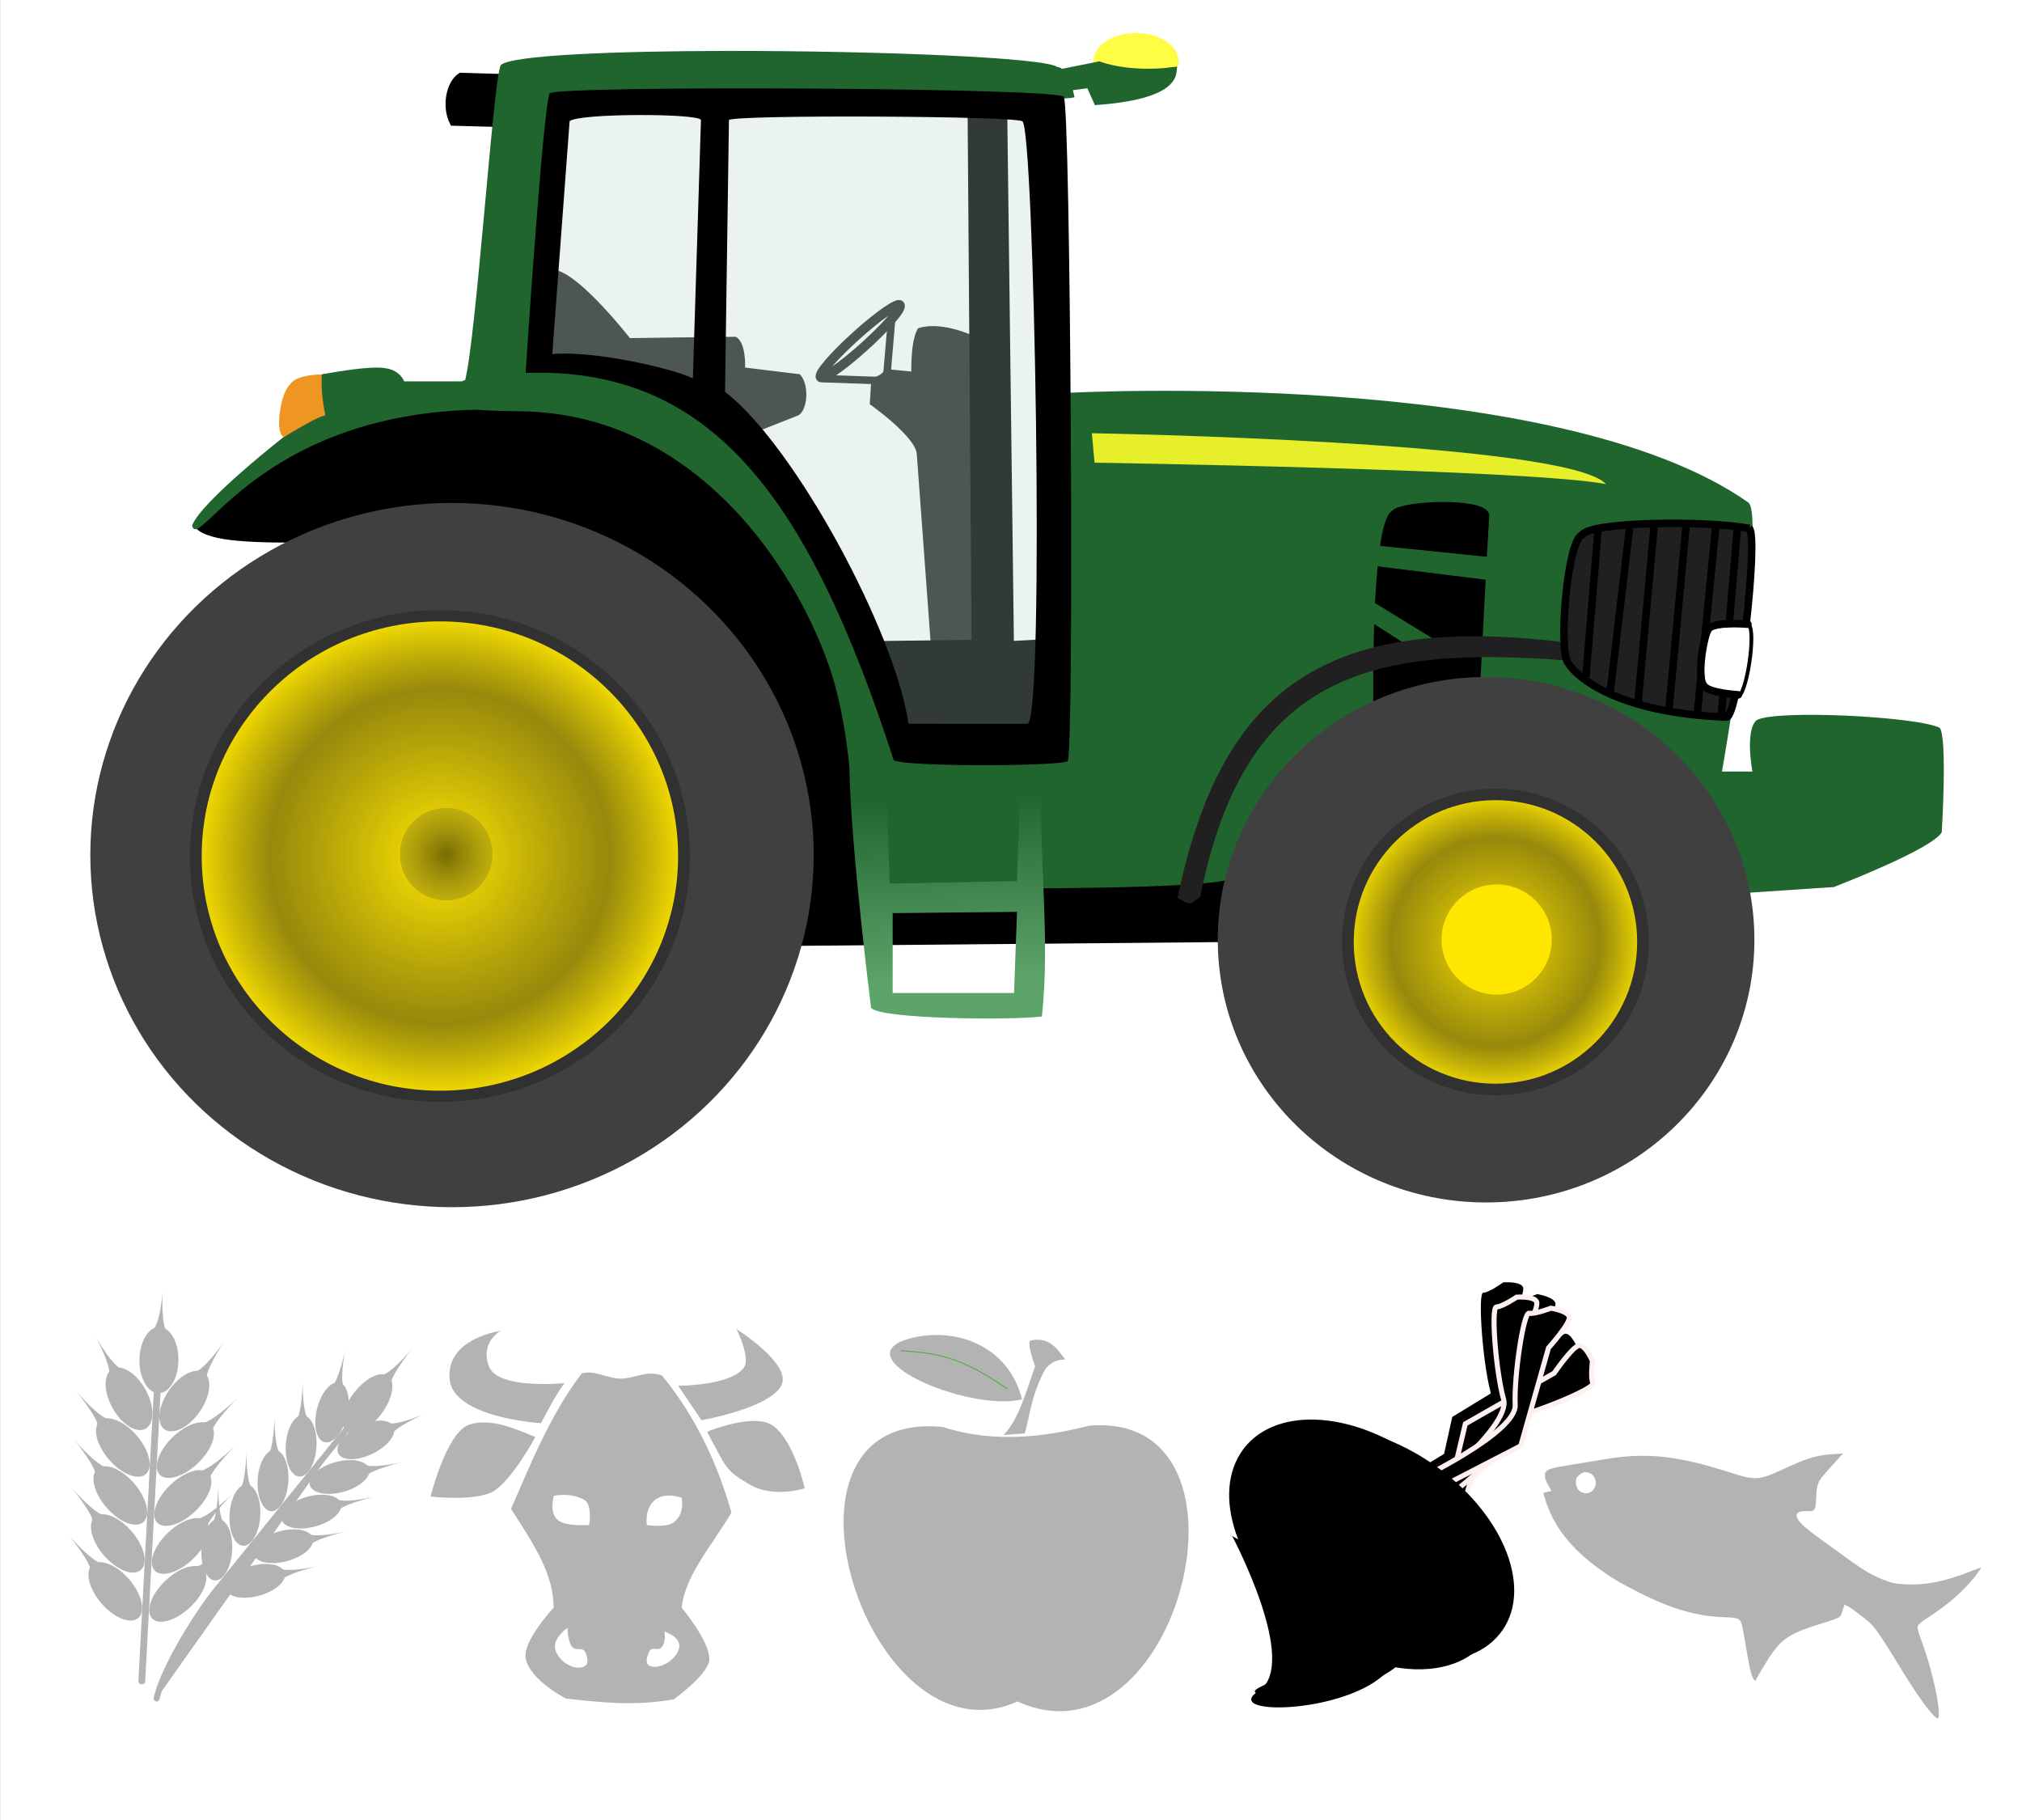 <?xml version="1.0" encoding="UTF-8" standalone="no"?>
<!-- Generator: Adobe Illustrator 13.0.0, SVG Export Plug-In . SVG Version: 6.00 Build 14948)  -->

<svg
   xmlns:dc="http://purl.org/dc/elements/1.1/"
   xmlns:cc="http://creativecommons.org/ns#"
   xmlns:rdf="http://www.w3.org/1999/02/22-rdf-syntax-ns#"
   xmlns:svg="http://www.w3.org/2000/svg"
   xmlns="http://www.w3.org/2000/svg"
   xmlns:xlink="http://www.w3.org/1999/xlink"
   xmlns:sodipodi="http://sodipodi.sourceforge.net/DTD/sodipodi-0.dtd"
   xmlns:inkscape="http://www.inkscape.org/namespaces/inkscape"
   inkscape:export-ydpi="90.239998"
   inkscape:export-xdpi="90.239998"
   inkscape:export-filename="C:\Users\katrina\Desktop\agro-ico\new_ico\PNG\C-A-AGRO_4.png"
   sodipodi:docname="C-A-AGRO_4.svg"
   inkscape:version="0.92.3 (2405546, 2018-03-11)"
   xml:space="preserve"
   enable-background="new 0 0 526.68 368.64"
   viewBox="0 0 200 180"
   height="180"
   width="200"
   y="0px"
   x="0px"
   id="Layer_1"
   version="1.1"><rect x="0" y="0" width="200" height="180" fill="#808080" stroke="none"/><defs
     id="defs41"><defs
       id="defs9"><rect
         y="0"
         x="0"
         height="368.64"
         width="526.68"
         id="SVGID_1_" /></defs><clipPath
       id="SVGID_2_"><use
         height="100%"
         width="100%"
         y="0"
         x="0"
         style="overflow:visible"
         id="use13"
         overflow="visible"
         xlink:href="#SVGID_1_" /></clipPath><filter
       style="color-interpolation-filters:sRGB"
       inkscape:label="Drop Shadow"
       id="filter4550"><feFlood
         flood-opacity="0.498"
         flood-color="rgb(0,0,0)"
         result="flood"
         id="feFlood4552" /><feComposite
         in="flood"
         in2="SourceGraphic"
         operator="in"
         result="composite1"
         id="feComposite4554" /><feGaussianBlur
         in="composite1"
         stdDeviation="20"
         result="blur"
         id="feGaussianBlur4556" /><feOffset
         dx="8"
         dy="8"
         result="offset"
         id="feOffset4558" /><feComposite
         in="SourceGraphic"
         in2="offset"
         operator="over"
         result="composite2"
         id="feComposite4560" /></filter><linearGradient
       id="linearGradient3835"><stop
         offset="0"
         style="stop-color:#ffe600"
         id="stop3837" /><stop
         offset="0.68"
         style="stop-color:#ab9a00;stop-opacity:.812"
         id="stop3843" /><stop
         offset="1"
         style="stop-color:#ffe600"
         id="stop3839" /></linearGradient><radialGradient
       inkscape:collect="always"
       r="7.821"
       gradientTransform="matrix(1,0,0,1.065,0,-15.002)"
       cx="155.06"
       cy="232.3"
       gradientUnits="userSpaceOnUse"
       id="radialGradient3833"><stop
         offset="0"
         style="stop-color:#766b05"
         id="stop3829" /><stop
         offset="1"
         style="stop-color:#beae11;stop-opacity:.786"
         id="stop3831" /></radialGradient><radialGradient
       inkscape:collect="always"
       r="31.812"
       gradientTransform="matrix(1,0,0,1.032,0,-7.417)"
       cx="155.31"
       cy="233.57"
       gradientUnits="userSpaceOnUse"
       xlink:href="#linearGradient3835"
       id="radialGradient3841" /><radialGradient
       inkscape:collect="always"
       r="19.69"
       gradientTransform="matrix(1,0,0,1.013,0,-3.128)"
       cx="295.22"
       cy="243.92"
       gradientUnits="userSpaceOnUse"
       xlink:href="#linearGradient3835"
       id="radialGradient3851" /><linearGradient
       inkscape:collect="always"
       x1="222.52"
       y1="249.2"
       x2="221.34"
       gradientUnits="userSpaceOnUse"
       y2="224.45"
       id="linearGradient4029"><stop
         offset="0"
         style="stop-color:#5da46b"
         id="stop4025" /><stop
         offset="1"
         style="stop-color:#20652e"
         id="stop4027" /></linearGradient><linearGradient
       x1="435.95"
       y1="677.87"
       x2="343.82"
       gradientUnits="userSpaceOnUse"
       y2="230.38"
       id="linearGradient5419"
       gradientTransform="matrix(0.332,0,0,0.332,110.034,259.638)"><stop
         offset="0"
         stop-color="#8c3611"
         id="stop5383" /><stop
         offset="1"
         stop-color="#ec081a"
         id="stop5385" /></linearGradient><linearGradient
       x1="409.12"
       y1="347.11"
       x2="452.54"
       gradientUnits="userSpaceOnUse"
       y2="233.98"
       id="linearGradient5421"
       gradientTransform="matrix(0.332,0,0,0.332,110.034,259.638)"><stop
         offset="0"
         stop-color="#703f06"
         id="stop5393" /><stop
         offset="1"
         stop-color="#621e00"
         id="stop5395" /></linearGradient><linearGradient
       x1="351.64"
       y1="288.23"
       x2="158.59"
       gradientUnits="userSpaceOnUse"
       y2="201.36"
       id="linearGradient5423"
       gradientTransform="matrix(0.332,0,0,0.332,110.034,259.638)"><stop
         offset="0"
         stop-color="#38822b"
         id="stop5403" /><stop
         offset="1"
         stop-opacity="0"
         stop-color="#00ce02"
         id="stop5405" /></linearGradient><clipPath
       clipPathUnits="userSpaceOnUse"
       id="clipPath20"><path
         inkscape:connector-curvature="0"
         d="M 0,792 H 612 V 0 H 0 Z"
         id="path22" /></clipPath></defs><sodipodi:namedview
     fit-margin-bottom="0"
     fit-margin-right="0"
     fit-margin-left="0"
     fit-margin-top="0"
     inkscape:current-layer="g4148"
     inkscape:window-maximized="0"
     inkscape:window-y="41"
     inkscape:window-x="-4"
     inkscape:cy="92.890079"
     inkscape:cx="81.739864"
     inkscape:zoom="2.8284271"
     showgrid="false"
     id="namedview39"
     inkscape:window-height="989"
     inkscape:window-width="1280"
     inkscape:pageshadow="2"
     inkscape:pageopacity="0"
     guidetolerance="10"
     gridtolerance="10"
     objecttolerance="10"
     borderopacity="1"
     bordercolor="#666666"
     pagecolor="#ffffff" /><g
     id="g4148"
     transform="matrix(0.703,0,0,0.703,-35.055,64.105)"><rect
       style="opacity:1;fill:#ffffff;fill-opacity:1;fill-rule:nonzero;stroke:none;stroke-width:0;stroke-linecap:round;stroke-linejoin:round;stroke-miterlimit:4;stroke-dasharray:none;stroke-dashoffset:0;stroke-opacity:1"
       id="rect4150"
       width="284.584"
       height="256.126"
       x="49.88"
       y="-91.216"
       inkscape:export-filename="C:\Users\katrina\Desktop\agro-ico\new_ico\PNG\C-A-AGRO_1234550.png"
       inkscape:export-xdpi="90"
       inkscape:export-ydpi="90" /><g
       transform="matrix(1.055,0,0,1.055,-50.462,-215.995)"
       inkscape:label="Layer 1"
       id="layer3"><path
         d="m 165.14,128.76 -8.586,-0.253 c -1.515,1.01 -2.02,4.041 -1.01,6.061 l 9.091,0.253 z"
         inkscape:connector-curvature="0"
         style="fill:#000000;stroke:#000000;stroke-width:1px"
         sodipodi:nodetypes="ccccc"
         id="path4068" /><g
         id="g3912"><path
           inkscape:connector-curvature="0"
           style="fill:#262626;stroke:#262626;stroke-width:1px"
           sodipodi:nodetypes="cccccccccc"
           d="m 225.18,163.75 c 0,0 -4.286,-2.143 -7.321,-1.25 -0.893,1.786 -0.714,5.893 -0.714,5.893 l -3.75,-0.357 c 0,0 -0.317,0.688 -1.607,1.071 l -0.179,2.857 c 0,0 6.071,4.286 6.25,6.786 l 1.851,25.186 c 1.071,1.964 5.828,-0.186 7.792,1.243 z"
           id="path3887" /><ellipse
           transform="matrix(0.633,-0.571,0.537,0.673,-36.335,212.33)"
           style="fill:none;stroke:#262626;stroke-width:1.467"
           id="path3895"
           cx="261.693"
           cy="149.914"
           rx="8.397"
           ry="1.047" /><path
           inkscape:connector-curvature="0"
           style="fill:none;stroke:#262626;stroke-width:1px"
           d="m 204.81,168.79 7.197,0.253"
           id="path3898" /><path
           inkscape:connector-curvature="0"
           style="fill:none;stroke:#262626;stroke-width:1px"
           sodipodi:nodetypes="cc"
           d="m 214.03,160.58 -0.631,7.45"
           id="path3900" /></g><path
         d="m 224.64,133.04 0.536,71.071 -13.214,0.179 3.75,12.143 19.464,-0.714 1.25,-11.786 -6.607,0.357 -0.893,-71.071 z"
         inkscape:connector-curvature="0"
         style="fill:#000000;stroke:#000000;stroke-width:1px"
         sodipodi:nodetypes="ccccccccc"
         id="path3885" /><path
         d="m 121.14,188.66 c 24.901,-35.411 80.39,-13.807 86.83,17.003 l 2.399,29.8 49.75,-0.126 -1.515,8.586 -57.074,0.505 c 2.525,-71.721 -73.031,-47.748 -80.39,-55.768 z"
         inkscape:connector-curvature="0"
         style="fill:#000000"
         sodipodi:nodetypes="ccccccc"
         id="path3863" /><path
         d="m 192.34,125.09 c -15.408,0.012 -29.253,0.58 -30.469,1.906 -1.01,2.02 -3.266,36.6 -4.781,42.156 l -8.094,0 c 0,0 -0.511,-1.498 -2.531,-1.75 -2.525,-0.505 -11.304,1.374 -11.304,1.374 -1.01,1.768 -1.821,7.47 -1.821,7.47 0,0 -11.362,8.842 -12.625,12.125 0.923,3.993 9.857,-17.281 43.902,-15.335 l 1.076,-5.577 c 0,0 -0.085,4e-4 -0.064,0 l 3.519,-35.682 c 2.778,0.253 57.379,-0.5 57.379,-0.5 0,0 9.602,0.505 11.875,0 0,0 -0.766,-4.031 -2.281,-4.031 -1.563,-1.278 -23.97,-2.171 -43.781,-2.156 z m -27.721,41.739 c 0,0 -25.91,6.062 -0.216,6.315 25.694,0.253 39.256,25.19 42.295,37.446 3.038,12.256 1.638,23.453 3.424,26.131 l 3.127,-0.041 c 0,0 43.842,0.624 46.342,-1.34 16.155,-34.722 55.5,-33.22 68.79,2 l 11.272,-0.75 c 0,0 13.144,-5.04 14.406,-7.312 0,0 0.76,-12.391 -0.25,-13.906 -2.778,-1.515 -22.227,-2.515 -24.5,-1 -1.515,1.515 -0.5,6.812 -0.5,6.812 l -4.062,0 c 0,0 5.835,-33.318 3.562,-35.844 -25.76,-18.18 -90.93,-14.65 -90.93,-14.65 l -0.631,48.616 -21.572,0.131 c -4.038,-14.134 -12.724,-53.316 -50.549,-52.603 z"
         inkscape:connector-curvature="0"
         style="fill:#20652e"
         sodipodi:nodetypes="cccccccccccccccscczcccccccccccccccc"
         id="path3865" /><path
         d="m 168.21,154.46 c 2.679,-1.607 10.893,8.929 10.893,8.929 0,0 12.679,-0.179 14.107,-0.179 1.429,0.714 1.25,4.107 1.25,4.107 l 7.321,0.893 c 1.429,1.607 0.893,5.179 -0.357,5.536 l -5.893,2.321 -9.286,-5.893 c -2.321,-3.393 -19.464,-3.571 -19.464,-3.571 z"
         inkscape:connector-curvature="0"
         style="fill:#262626"
         sodipodi:nodetypes="cccccccccc"
         id="path3883" /><path
         d="m 169.64,132.5 -2.679,34.107 c 0,0 18.929,0.714 22.143,5.893 10,3.214 25,38.214 25.714,44.286 l 20.893,0 c 0,0 -0.357,-83.393 -1.429,-84.464 0,0 -62.5,-1.429 -64.643,0.179 z"
         inkscape:connector-curvature="0"
         style="fill:#b4cfcf;fill-opacity:0.275"
         sodipodi:nodetypes="ccccccc"
         id="path3881" /><path
         d="m 168.41,130.72 c -0.893,1.786 -3.219,37.312 -3.219,37.312 25,-0.893 37.844,16.982 49.094,51.625 0.893,0.893 21.96,0.866 23.21,0.152 0.893,-1.607 0.371,-87.665 -0.522,-88.558 0.714,-1.25 -66.241,-1.603 -68.562,-0.531 z m 20.17,3.576 -1.08,34.45 c -3.036,-1.429 -13.571,-3.755 -18.75,-3.219 l 2.312,-31.062 c 1.071,-1.071 17.156,-1.067 17.513,-0.174 z m 3.732,0 c 1.071,-0.714 38.045,-0.54 39.116,0.174 1.607,0.357 3.04,79.455 0.719,80.348 l -15.893,-0.004 c -1.786,-12.321 -15.179,-37.121 -24.464,-44.263 z"
         inkscape:connector-curvature="0"
         style="fill:#000000"
         sodipodi:nodetypes="ccccccccccccccccc"
         id="path3872" /><path
         d="m 132.96,176.24 c 0,0 3.725,-2.336 5.177,-2.778 -0.316,-1.452 -0.505,-3.535 -0.442,-4.925 0,0 -3.03,0.063 -3.662,1.2 -1.263,1.136 -1.831,5.745 -1.073,6.503 z"
         inkscape:connector-curvature="0"
         style="fill:#ef9521;stroke:#ef9521;stroke-width:0.6"
         sodipodi:nodetypes="ccccc"
         id="path3918" /><g
         id="g3926"><path
           inkscape:connector-curvature="0"
           style="fill:#000000;stroke:#000000;stroke-width:1px"
           sodipodi:nodetypes="ccccc"
           d="m 278.75,212.68 c 0,0 -0.357,-24.107 2.321,-25.893 1.25,-1.25 11.429,-1.607 12.143,0.179 -0.179,2.5 -1.25,23.393 -1.25,23.393 z"
           id="path3920" /><path
           inkscape:connector-curvature="0"
           style="fill:#20652e"
           d="m 277.14,190.89 17.5,1.786 -0.536,3.036 -17.321,-2.143 z"
           id="path3922" /><path
           inkscape:connector-curvature="0"
           style="fill:#20652e"
           d="m 276.79,197.68 10.179,6.25 -4.286,0.357 -6.964,-4.464 z"
           id="path3924" /></g><path
         d="m 240.71,176.07 0.36,3.93 c 0,0 58.036,0.893 68.214,2.857 -5.179,-5.714 -68.571,-6.786 -68.571,-6.786 z"
         inkscape:connector-curvature="0"
         style="fill:#e7ef2a"
         sodipodi:nodetypes="cccc"
         id="path3869" /><path
         d="m 252.14,238.05 c 1.786,1.046 1.607,0.871 3.036,-0.174 5.893,-29.802 22.857,-33.492 48.75,-31.506 1.071,-1.046 1.786,-1.394 1.071,-2.266 -32.679,-4.277 -46.964,5.538 -52.857,33.946 z"
         inkscape:connector-curvature="0"
         style="fill:#202020"
         sodipodi:nodetypes="ccccc"
         id="path3940" /><path
         d="m 234.04,220.54 -4.022,0.16 -15.514,0 -6.124,0.176 c 0.191,10.536 2.89,31.824 2.89,31.824 1.263,1.515 18.73,1.659 22.771,1.154 1.192,-10.445 -0.533,-22.013 0,-33.314 z m -2.939,4.253 -0.368,10.996 -16.985,0.345 -0.368,-11.168 z m -0.368,15.102 -0.401,10.824 -16.183,0 0,-10.652 z"
         inkscape:connector-curvature="0"
         style="fill:url(#linearGradient4029)"
         sodipodi:nodetypes="ccccccccccccccccc"
         id="path3976" /><g
         transform="translate(0,-452.36)"
         id="g3967"><path
           inkscape:connector-curvature="0"
           transform="translate(0,452.36)"
           sodipodi:nodetypes="ccccc"
           d="m 328.39,188.75 c -5.893,-1.071 -21.25,-0.893 -22.321,0.893 -1.964,0.714 -3.214,15.714 -1.786,17.143 1.25,1.964 6.786,6.607 21.071,7.143 1.607,0 4.286,-23.929 3.036,-25.179 z"
           style="fill:#202020;stroke:#000000;stroke-width:1px"
           id="path3944" /><path
           inkscape:connector-curvature="0"
           transform="translate(0,452.36)"
           style="fill:none;stroke:#000000;stroke-width:1px"
           d="m 308.21,189.11 -1.607,19.464"
           id="path3948" /><path
           inkscape:connector-curvature="0"
           transform="translate(0,452.36)"
           style="fill:none;stroke:#000000;stroke-width:1px"
           d="m 312.5,188.04 -2.679,22.679"
           id="path3950" /><path
           inkscape:connector-curvature="0"
           transform="translate(0,452.36)"
           style="fill:none;stroke:#000000;stroke-width:1px"
           d="m 315.71,188.39 -2.143,23.393"
           id="path3952" /><path
           inkscape:connector-curvature="0"
           transform="translate(0,452.36)"
           style="fill:none;stroke:#000000;stroke-width:1px"
           d="m 320,188.04 -2.321,24.821"
           id="path3954" /><path
           inkscape:connector-curvature="0"
           transform="translate(0,452.36)"
           style="fill:none;stroke:#000000;stroke-width:1px"
           d="m 323.93,188.39 -2.5,25.357"
           id="path3956" /><path
           inkscape:connector-curvature="0"
           transform="translate(0,452.36)"
           style="fill:none;stroke:#000000;stroke-width:1px"
           d="m 326.79,188.93 -2.143,25"
           id="path3958" /></g><g
         id="g4019"><path
           d="m 328.33,201.67 c 0,0 -4.207,-0.256 -5.367,0.637 -0.925,0.707 -1.22,6.329 -0.408,7.639 l 4.23,1.249 c 1.261,0.071 2.519,-8.838 1.546,-9.525 z"
           style="fill:#ffffff;stroke:#000000;stroke-width:0.5"
           inkscape:connector-curvature="0"
           sodipodi:nodetypes="ccccc"
           id="path4005" /><path
           inkscape:connector-curvature="0"
           style="fill:none;stroke:#000000;stroke-width:1px;stroke-linecap:round;stroke-linejoin:round"
           sodipodi:nodetypes="cccc"
           d="m 328.21,201.54 c 0,0 -4.532,-0.381 -5.218,0.593 -0.673,0.721 -1.635,6.611 -0.676,7.55 0.448,1.037 4.608,1.27 4.608,1.27"
           id="path4003" /></g><g
         id="g4074"><ellipse
           style="fill:#fffd43;stroke:#fffd43;stroke-width:0.5;stroke-linecap:round;stroke-linejoin:round"
           id="path4072"
           cx="246.603"
           cy="126.491"
           rx="5.43"
           ry="3.536" /><path
           inkscape:connector-curvature="0"
           style="fill:#20652e;stroke:#20652e;stroke-width:1px"
           sodipodi:nodetypes="ccccccc"
           d="m 236.63,130.03 3.788,-0.505 1.01,2.273 c 3.283,-0.253 9.849,-1.01 10.102,-4.041 -6.061,0.758 -9.849,-0.758 -9.849,-0.758 l -6.314,1.263 z"
           id="path4070" /></g><g
         transform="translate(0,-452.36)"
         id="g3853"><ellipse
           transform="matrix(1.016,0,0,1.033,-3.188,443.67)"
           style="fill:#404040"
           id="path3028"
           cx="156.069"
           cy="233.315"
           rx="47.477"
           ry="45.457" /><ellipse
           transform="matrix(1.048,0,0,0.999,-9.003,451.48)"
           style="fill:url(#radialGradient3841);stroke:#313131;stroke-width:1.5;stroke-linecap:round;stroke-linejoin:round"
           id="path3819"
           cx="155.311"
           cy="233.567"
           rx="31.062"
           ry="32.072" /><ellipse
           transform="matrix(0.874,0,0,0.815,19.081,495.24)"
           style="fill:url(#radialGradient3833)"
           id="path3821"
           cx="155.058"
           cy="232.304"
           rx="7.071"
           ry="7.576" /></g><g
         transform="translate(0,-452.36)"
         id="g3858"><ellipse
           transform="matrix(1.107,0,0,1.051,-35.474,438.02)"
           style="fill:#404040"
           id="path3817"
           cx="296.985"
           cy="245.436"
           rx="32.325"
           ry="33.335" /><ellipse
           transform="matrix(1.039,0,0,1.025,-12.194,446.25)"
           style="fill:url(#radialGradient3851);stroke:#313131;stroke-width:1.5;stroke-linecap:round;stroke-linejoin:round"
           id="path3823"
           cx="295.217"
           cy="243.921"
           rx="18.94"
           ry="19.193" /><ellipse
           transform="matrix(1.003,0,0,0.938,-0.394,469.28)"
           style="fill:#ffe600"
           id="path3825"
           cx="294.207"
           cy="241.648"
           rx="7.324"
           ry="7.829" /></g></g><path
       id="path4677"
       d="m 153.455,95.715 c 0,0 2.106,4.158 1.053,5.527 -1.842,2.527 -9.212,2.527 -9.212,2.527 l 3.264,4.843 c 0,0 9.685,-1.684 11.265,-4.948 1.421,-3 -6.369,-7.896 -6.369,-7.896 z m -33.057,0.316 c 0,0 -7.843,1 -7.264,6.843 0.526,5.422 12.844,6.159 12.844,6.159 0.948,-1.737 2,-3.895 3.316,-5.632 0,0 -9.422,0.948 -10.633,-2.369 -1.316,-3.474 1.737,-5.053 1.737,-5.053 z m 16.844,6.738 c -1.895,0 -3.737,-1.263 -5.527,-0.737 -4.316,5.632 -7.159,12.633 -9.949,19.055 3.527,5.474 5.948,9.212 6.001,13.896 0,0 -4.369,4.685 -3.948,7.106 0.579,3.106 5.685,5.685 5.685,5.685 4.79,0.526 9.58,1.105 15.16,0.105 0,0 5.001,-3.579 5.001,-5.632 0.053,-2.579 -3.895,-7.264 -3.895,-7.264 0.526,-4.632 4.316,-8.791 7.001,-13.37 -1.737,-6.211 -4.737,-13.16 -9.738,-19.266 -2,-0.842 -3.948,0.421 -5.843,0.421 z m 18.739,5.948 c -3,0 -6.632,1.527 -6.632,1.527 2.79,5.159 2.474,5.316 5.895,7.369 3.421,2.053 7.843,0.579 7.843,0.579 0,0 -1.527,-6.843 -4.527,-8.843 -0.684,-0.474 -1.579,-0.632 -2.579,-0.632 z m -38.005,0.211 c -0.842,0 -1.632,0.105 -2.369,0.421 -3.053,1.474 -5.159,10.001 -5.159,10.001 0,0 6.317,0.737 8.843,-0.737 2.632,-1.579 5.895,-7.633 5.895,-7.633 -2.053,-0.842 -4.737,-2.053 -7.211,-2.053 z m 9.843,10.317 c 0,0 2.369,-0.526 4.264,0.579 1.158,0.684 0.684,3.527 0.684,3.527 0,0 -3.632,0.316 -4.632,-0.895 -1,-1.158 -0.316,-3.264 -0.316,-3.264 z m 17.95,0.316 c 0,0 0.526,2.106 -1.053,3.369 -1.105,0.895 -3.843,0.421 -3.843,0.421 0,0 -0.368,-2.316 1.158,-3.527 1.474,-1.158 3.685,-0.316 3.685,-0.316 z m -2.421,18.792 c 0,0 2.474,0.737 2.053,2.369 -0.368,1.474 -2.421,2.895 -3.895,2.527 -0.948,-0.263 -0.684,-1.158 -0.316,-2.053 0.368,-0.895 1.316,0.053 1.842,-0.737 0.579,-0.842 0.316,-2.053 0.316,-2.053 z m -13.633,-0.474 c 0,0 0,1.684 0.579,2.527 0.526,0.79 1.579,0 1.948,0.895 0.368,0.895 0.526,1.79 -0.421,2.053 -1.474,0.421 -3.474,-1 -3.843,-2.527 -0.368,-1.579 1.737,-3 1.737,-3 z"
       inkscape:connector-curvature="0"
       style="fill:#b3b3b3;fill-opacity:1;stroke-width:0.832" /><g
       id="g4905"
       transform="matrix(0.332,0,0,0.332,111.917,-14.465)"
       style="fill:#b3b3b3;fill-opacity:1"><path
         style="fill:#b3b3b3;fill-opacity:1"
         inkscape:connector-curvature="0"
         id="path3054"
         d="m 244.287,489.897 c 68.105,30.995 107.101,-123.122 30.566,-116.861 -17.392,4.281 -39.225,7.95 -62.15,0.555 -80.635,-8.087 -31.568,144.964 31.583,116.307 z" /><path
         style="fill:#b3b3b3;fill-opacity:1"
         inkscape:connector-curvature="0"
         id="path3064"
         d="m 251.773,347.965 c -2.71,-7.991 -2.989,-11.123 -1.677,-11.071 7.809,-1.517 10.947,3.506 14.426,8.052 -4.829,0.18 -6.615,2.099 -8.387,4.026 -5.854,10.746 -6.409,18.808 -8.722,27.341 l -9.058,0.671 c 6.729,-6.567 9.931,-19.824 13.419,-29.019 z" /><path
         style="fill:#b3b3b3;fill-opacity:1"
         inkscape:connector-curvature="0"
         id="path3066"
         d="m 246.237,361.887 c -5.85,-23.248 -28.627,-30.572 -46.8,-26 -30.817,7.754 23.869,31.519 46.8,26 z" /><path
         style="fill:#b3b3b3;fill-opacity:1;stroke:#3bae28;stroke-width:0.332px"
         inkscape:connector-curvature="0"
         id="path3070"
         d="M 239.864,357.357 C 219.615,343.332 209.609,342.306 194.91,341.256" /></g><g
       id="g5043"
       transform="matrix(0.309,0,0,0.309,170.977,-3.594)"
       style="fill:#000000;fill-opacity:1"><path
         id="path3719"
         d="m 293.778,300.321 c -0.744,0.013 -1.227,0.061 -1.227,0.061 0,0 -6.549,4.697 -9.119,4.706 -2.57,0.009 -0.3,31.431 3.209,44.718 0.098,0.371 0.159,0.748 0.189,1.151 l -17.501,10.685 -3.738,16.825 c -2.794,1.756 -5.497,3.364 -8.024,4.827 -1.01,-0.799 -2.047,-1.572 -3.096,-2.343 -31.26,-22.983 -67.753,-24.272 -81.503,-2.868 -6.833,10.638 -6.75,24.871 -1.114,39.325 -1.53,-0.798 -2.565,-1.403 -2.851,-1.737 0.431,0.811 31.02,58.564 12.196,70.693 -18.661,12.024 44.561,10.545 60.394,-11.069 19.118,3.739 36.148,-0.832 44.592,-13.977 11.178,-17.402 3.869,-44.435 -16.047,-66.287 0.674,-2.514 1.406,-5.094 2.19,-7.675 l 8.326,-7.494 13.725,-7.595 4.267,-16.098 c 13.238,-4.677 29.252,-12.309 28.356,-14.179 -1.165,-2.43 -0.208,-10.766 -0.208,-10.766 0,0 -3.017,-7.567 -5.909,-7.473 -2.892,0.093 -11.384,13.351 -11.384,13.351 l -6.929,4.242 4.342,-16.421 c 0,0 10.028,-11.971 9.402,-14.966 -0.627,-2.996 -8.288,-4.242 -8.288,-4.242 0,0 -4.341,1.781 -7.495,2.343 0.872,-2.456 1.39,-4.601 0.982,-5.514 -0.931,-2.079 -5.508,-2.261 -7.741,-2.222 z"
         style="fill:#000000;fill-opacity:1"
         inkscape:connector-curvature="0" /><path
         id="path4772"
         d="m 271.005,416.899 c 0,0 10.251,-51.671 23.094,-54.262 12.842,-2.588 40.438,-14.059 39.264,-16.347 -1.173,-2.288 -0.205,-10.137 -0.205,-10.137 0,0 -3.043,-7.132 -5.957,-7.044 -2.913,0.088 -11.459,12.575 -11.459,12.575 l -40.468,23.11 -11.58,48.78 7.311,3.326 z"
         sodipodi:nodetypes="csscscccc"
         style="fill:#000000;fill-opacity:1;stroke:#fff0f0;stroke-width:2.3"
         inkscape:connector-curvature="0" /><path
         id="path4770"
         d="m 254.544,398.778 c 0,0 41.699,-32.618 38.163,-45.132 -3.536,-12.512 -5.83,-42.094 -3.241,-42.102 2.589,-0.009 9.191,-4.443 9.191,-4.443 0,0 7.789,-0.568 9.039,2.043 1.252,2.615 -6.057,15.851 -6.057,15.851 l -2.279,46.249 -38.494,32.47 -6.32,-4.933 z"
         sodipodi:nodetypes="csscscccc"
         style="fill:#000000;fill-opacity:1;stroke:#fff0f0;stroke-width:2.3"
         inkscape:connector-curvature="0" /><path
         id="path4768"
         style="fill:#000000;fill-opacity:1;stroke:#fff0f0;stroke-width:2.3"
         sodipodi:nodetypes="csscscccc"
         inkscape:connector-curvature="0"
         d="m 250.631,391.736 c 0,0 47.987,-22.572 47.354,-35.551 -0.631,-12.979 3.788,-42.322 6.314,-41.758 2.526,0.564 9.959,-2.298 9.959,-2.298 0,0 7.72,1.169 8.352,3.991 0.631,2.821 -9.471,14.108 -9.471,14.108 l -12.626,44.578 -44.828,23.135 -5.052,-6.208 z" /><ellipse
         transform="rotate(34.498)"
         style="fill:#000000;fill-opacity:1"
         id="path4745"
         cx="431.44"
         cy="212.484"
         rx="69.191"
         ry="44.282" /><path
         id="path4747"
         d="m 174.12,415.523 c 0,0 31.464,55.205 12.366,66.707 -2.745,1.653 -7.42,3.343 -7.053,4.434 0.287,0.853 1.465,1.523 3.323,2.003 12.302,3.174 54.421,-2.015 65.307,-17.851 14.626,-21.29 -73.469,-52.726 -73.943,-55.295 z"
         sodipodi:nodetypes="cssssc"
         style="fill:#000000;fill-opacity:1"
         inkscape:connector-curvature="0" /></g><g
       id="g5944"
       transform="matrix(0.746,0,0,0.746,26.31,-76.548)"
       style="fill:#000000;fill-opacity:1"><g
         transform="matrix(1.072,-0.074,0.074,1.072,-52.617,-21.843)"
         id="g5728"
         style="fill:#b3b3b3;fill-opacity:1"><g
           transform="matrix(0.06,0.056,-0.056,0.06,122.581,220.362)"
           inkscape:label="Layer 1"
           id="layer1"
           style="fill:#b3b3b3;fill-opacity:1"><g
             id="g5672"
             style="fill:#b3b3b3;fill-opacity:1"><g
               transform="matrix(1.123,0,0,1.123,-44.464,-34.899)"
               id="g5472"
               style="fill:#b3b3b3;fill-opacity:1"><path
                 d="m 337.92,360.27 0.742,387.365 c -2.018,59.785 14.206,192.976 41.497,247.13"
                 inkscape:connector-curvature="0"
                 style="fill:#b3b3b3;fill-opacity:1;stroke:#b3b3b3;stroke-width:11.532;stroke-linecap:round;stroke-miterlimit:4;stroke-dasharray:none"
                 sodipodi:nodetypes="ccc"
                 id="path5138" /><g
                 transform="matrix(0.792,-0.611,0.611,0.792,-529.66,-25.584)"
                 id="g5254-6"
                 style="fill:#b3b3b3;fill-opacity:1"><ellipse
                   transform="rotate(-54.359,554.926,858.044)"
                   style="fill:#b3b3b3;fill-opacity:1"
                   id="path5246-9"
                   cx="567.143"
                   cy="762.362"
                   rx="65.714"
                   ry="32.857" /><path
                   inkscape:connector-curvature="0"
                   style="fill:#b3b3b3;fill-opacity:1"
                   sodipodi:nodetypes="cscscc"
                   d="m 494.29,741.65 c 0,0 14.409,-2.316 20.714,-5.714 22.088,-11.904 53.571,-52.857 53.571,-52.857 0,0 -33.142,43.139 -40,65 -2.072,6.604 -1.429,20.714 -1.429,20.714 z"
                   id="path5248-6" /></g></g><g
               transform="translate(1.729,-0.357)"
               id="g5440"
               style="fill:#b3b3b3;fill-opacity:1"><g
                 transform="translate(-98.571,-133.02)"
                 id="g5254"
                 style="fill:#b3b3b3;fill-opacity:1"><ellipse
                   transform="rotate(-54.359,554.926,858.044)"
                   style="fill:#b3b3b3;fill-opacity:1"
                   id="path5246"
                   cx="567.143"
                   cy="762.362"
                   rx="65.714"
                   ry="32.857" /><path
                   inkscape:connector-curvature="0"
                   style="fill:#b3b3b3;fill-opacity:1"
                   sodipodi:nodetypes="cscscc"
                   d="m 494.29,741.65 c 0,0 14.409,-2.316 20.714,-5.714 22.088,-11.904 53.571,-52.857 53.571,-52.857 0,0 -33.142,43.139 -40,65 -2.072,6.604 -1.429,20.714 -1.429,20.714 z"
                   id="path5248" /></g><g
                 transform="matrix(-1,0,0,1,764.51,-133.02)"
                 id="g5254-0"
                 style="fill:#b3b3b3;fill-opacity:1"><ellipse
                   transform="rotate(-54.359,554.926,858.044)"
                   style="fill:#b3b3b3;fill-opacity:1"
                   id="path5246-8"
                   cx="567.143"
                   cy="762.362"
                   rx="65.714"
                   ry="32.857" /><path
                   inkscape:connector-curvature="0"
                   style="fill:#b3b3b3;fill-opacity:1"
                   sodipodi:nodetypes="cscscc"
                   d="m 494.29,741.65 c 0,0 14.409,-2.316 20.714,-5.714 22.088,-11.904 53.571,-52.857 53.571,-52.857 0,0 -33.142,43.139 -40,65 -2.072,6.604 -1.429,20.714 -1.429,20.714 z"
                   id="path5248-1" /></g></g><g
               transform="translate(0.414,-1.9308e-6)"
               id="g5432"
               style="fill:#b3b3b3;fill-opacity:1"><g
                 transform="translate(-97.257,-38.017)"
                 id="g5254-3"
                 style="fill:#b3b3b3;fill-opacity:1"><ellipse
                   transform="rotate(-54.359,554.926,858.044)"
                   style="fill:#b3b3b3;fill-opacity:1"
                   id="path5246-4"
                   cx="567.143"
                   cy="762.362"
                   rx="65.714"
                   ry="32.857" /><path
                   inkscape:connector-curvature="0"
                   style="fill:#b3b3b3;fill-opacity:1"
                   sodipodi:nodetypes="cscscc"
                   d="m 494.29,741.65 c 0,0 14.409,-2.316 20.714,-5.714 22.088,-11.904 53.571,-52.857 53.571,-52.857 0,0 -33.142,43.139 -40,65 -2.072,6.604 -1.429,20.714 -1.429,20.714 z"
                   id="path5248-7" /></g><g
                 transform="matrix(-1,0,0,1,765.83,-38.017)"
                 id="g5254-0-4"
                 style="fill:#b3b3b3;fill-opacity:1"><ellipse
                   transform="rotate(-54.359,554.926,858.044)"
                   style="fill:#b3b3b3;fill-opacity:1"
                   id="path5246-8-7"
                   cx="567.143"
                   cy="762.362"
                   rx="65.714"
                   ry="32.857" /><path
                   inkscape:connector-curvature="0"
                   style="fill:#b3b3b3;fill-opacity:1"
                   sodipodi:nodetypes="cscscc"
                   d="m 494.29,741.65 c 0,0 14.409,-2.316 20.714,-5.714 22.088,-11.904 53.571,-52.857 53.571,-52.857 0,0 -33.142,43.139 -40,65 -2.072,6.604 -1.429,20.714 -1.429,20.714 z"
                   id="path5248-1-1" /></g></g><g
               transform="translate(0.414,-0.714)"
               id="g5448"
               style="fill:#b3b3b3;fill-opacity:1"><g
                 transform="translate(-97.257,-228.02)"
                 id="g5254-4"
                 style="fill:#b3b3b3;fill-opacity:1"><ellipse
                   transform="rotate(-54.359,554.926,858.044)"
                   style="fill:#b3b3b3;fill-opacity:1"
                   id="path5246-0"
                   cx="567.143"
                   cy="762.362"
                   rx="65.714"
                   ry="32.857" /><path
                   inkscape:connector-curvature="0"
                   style="fill:#b3b3b3;fill-opacity:1"
                   sodipodi:nodetypes="cscscc"
                   d="m 494.29,741.65 c 0,0 14.409,-2.316 20.714,-5.714 22.088,-11.904 53.571,-52.857 53.571,-52.857 0,0 -33.142,43.139 -40,65 -2.072,6.604 -1.429,20.714 -1.429,20.714 z"
                   id="path5248-4" /></g><g
                 transform="matrix(-1,0,0,1,765.83,-228.02)"
                 id="g5254-0-8"
                 style="fill:#b3b3b3;fill-opacity:1"><ellipse
                   transform="rotate(-54.359,554.926,858.044)"
                   style="fill:#b3b3b3;fill-opacity:1"
                   id="path5246-8-3"
                   cx="567.143"
                   cy="762.362"
                   rx="65.714"
                   ry="32.857" /><path
                   inkscape:connector-curvature="0"
                   style="fill:#b3b3b3;fill-opacity:1"
                   sodipodi:nodetypes="cscscc"
                   d="m 494.29,741.65 c 0,0 14.409,-2.316 20.714,-5.714 22.088,-11.904 53.571,-52.857 53.571,-52.857 0,0 -33.142,43.139 -40,65 -2.072,6.604 -1.429,20.714 -1.429,20.714 z"
                   id="path5248-1-3" /></g></g><g
               transform="translate(-1.014,0.357)"
               id="g5456"
               style="fill:#b3b3b3;fill-opacity:1"><g
                 transform="translate(-95.828,-324.45)"
                 id="g5254-46"
                 style="fill:#b3b3b3;fill-opacity:1"><ellipse
                   transform="rotate(-54.359,554.926,858.044)"
                   style="fill:#b3b3b3;fill-opacity:1"
                   id="path5246-1"
                   cx="567.143"
                   cy="762.362"
                   rx="65.714"
                   ry="32.857" /><path
                   inkscape:connector-curvature="0"
                   style="fill:#b3b3b3;fill-opacity:1"
                   sodipodi:nodetypes="cscscc"
                   d="m 494.29,741.65 c 0,0 14.409,-2.316 20.714,-5.714 22.088,-11.904 53.571,-52.857 53.571,-52.857 0,0 -33.142,43.139 -40,65 -2.072,6.604 -1.429,20.714 -1.429,20.714 z"
                   id="path5248-5" /></g><g
                 transform="matrix(-1,0,0,1,767.26,-324.45)"
                 id="g5254-0-5"
                 style="fill:#b3b3b3;fill-opacity:1"><ellipse
                   transform="rotate(-54.359,554.926,858.044)"
                   style="fill:#b3b3b3;fill-opacity:1"
                   id="path5246-8-4"
                   cx="567.143"
                   cy="762.362"
                   rx="65.714"
                   ry="32.857" /><path
                   inkscape:connector-curvature="0"
                   style="fill:#b3b3b3;fill-opacity:1"
                   sodipodi:nodetypes="cscscc"
                   d="m 494.29,741.65 c 0,0 14.409,-2.316 20.714,-5.714 22.088,-11.904 53.571,-52.857 53.571,-52.857 0,0 -33.142,43.139 -40,65 -2.072,6.604 -1.429,20.714 -1.429,20.714 z"
                   id="path5248-1-6" /></g></g><g
               transform="translate(-0.206)"
               id="g5664"
               style="fill:#b3b3b3;fill-opacity:1"><g
                 transform="matrix(0.983,-0.185,0.185,0.983,-241.09,-318.25)"
                 id="g5254-46-5"
                 style="fill:#b3b3b3;fill-opacity:1"><ellipse
                   transform="rotate(-54.359,554.926,858.044)"
                   style="fill:#b3b3b3;fill-opacity:1"
                   id="path5246-1-1"
                   cx="567.143"
                   cy="762.362"
                   rx="65.714"
                   ry="32.857" /><path
                   inkscape:connector-curvature="0"
                   style="fill:#b3b3b3;fill-opacity:1"
                   sodipodi:nodetypes="cscscc"
                   d="m 494.29,741.65 c 0,0 14.409,-2.316 20.714,-5.714 22.088,-11.904 53.571,-52.857 53.571,-52.857 0,0 -33.142,43.139 -40,65 -2.072,6.604 -1.429,20.714 -1.429,20.714 z"
                   id="path5248-5-6" /></g><g
                 transform="matrix(-0.983,-0.185,-0.185,0.983,910.9,-318.25)"
                 id="g5254-46-5-4"
                 style="fill:#b3b3b3;fill-opacity:1"><ellipse
                   transform="rotate(-54.359,554.926,858.044)"
                   style="fill:#b3b3b3;fill-opacity:1"
                   id="path5246-1-1-4"
                   cx="567.143"
                   cy="762.362"
                   rx="65.714"
                   ry="32.857" /><path
                   inkscape:connector-curvature="0"
                   style="fill:#b3b3b3;fill-opacity:1"
                   sodipodi:nodetypes="cscscc"
                   d="m 494.29,741.65 c 0,0 14.409,-2.316 20.714,-5.714 22.088,-11.904 53.571,-52.857 53.571,-52.857 0,0 -33.142,43.139 -40,65 -2.072,6.604 -1.429,20.714 -1.429,20.714 z"
                   id="path5248-5-6-7" /></g></g></g></g></g><g
         inkscape:transform-center-y="59.977347"
         inkscape:transform-center-x="41.480557"
         id="layer1-9"
         inkscape:label="Layer 1"
         transform="matrix(0.084,0.063,-0.074,0.071,72.222,200.559)"
         style="fill:#b3b3b3;fill-opacity:1"><g
           transform="rotate(-38.83,341.262,538.719)"
           id="g5672-0"
           style="fill:#b3b3b3;fill-opacity:1"><g
             id="g5472-9"
             transform="translate(-3.04,-14.286)"
             style="fill:#b3b3b3;fill-opacity:1"><path
               id="path5138-1"
               sodipodi:nodetypes="cc"
               style="fill:#999999;fill-opacity:1;stroke:#b3b3b3;stroke-width:11.481;stroke-linecap:round;stroke-miterlimit:4;stroke-dasharray:none"
               inkscape:connector-curvature="0"
               d="m 337.92,360.27 -0.368,585.02" /><g
               id="g5254-6-5"
               transform="matrix(0.792,-0.611,0.611,0.792,-529.66,-25.584)"
               style="fill:#b3b3b3;fill-opacity:1"><ellipse
                 ry="32.857"
                 rx="65.714"
                 cy="762.362"
                 cx="567.143"
                 id="path5246-9-8"
                 style="fill:#b3b3b3;fill-opacity:1"
                 transform="rotate(-54.359,554.926,858.044)" /><path
                 id="path5248-6-0"
                 d="m 494.29,741.65 c 0,0 14.409,-2.316 20.714,-5.714 22.088,-11.904 53.571,-52.857 53.571,-52.857 0,0 -33.142,43.139 -40,65 -2.072,6.604 -1.429,20.714 -1.429,20.714 z"
                 sodipodi:nodetypes="cscscc"
                 style="fill:#b3b3b3;fill-opacity:1"
                 inkscape:connector-curvature="0" /></g></g><g
             id="g5440-1"
             transform="translate(1.729,-0.357)"
             style="fill:#b3b3b3;fill-opacity:1"><g
               id="g5254-65"
               transform="translate(-98.571,-133.02)"
               style="fill:#b3b3b3;fill-opacity:1"><ellipse
                 ry="32.857"
                 rx="65.714"
                 cy="762.362"
                 cx="567.143"
                 id="path5246-5"
                 style="fill:#b3b3b3;fill-opacity:1"
                 transform="rotate(-54.359,554.926,858.044)" /><path
                 id="path5248-74"
                 d="m 494.29,741.65 c 0,0 14.409,-2.316 20.714,-5.714 22.088,-11.904 53.571,-52.857 53.571,-52.857 0,0 -33.142,43.139 -40,65 -2.072,6.604 -1.429,20.714 -1.429,20.714 z"
                 sodipodi:nodetypes="cscscc"
                 style="fill:#b3b3b3;fill-opacity:1"
                 inkscape:connector-curvature="0" /></g><g
               id="g5254-0-7"
               transform="matrix(-1,0,0,1,764.51,-133.02)"
               style="fill:#b3b3b3;fill-opacity:1"><ellipse
                 ry="32.857"
                 rx="65.714"
                 cy="762.362"
                 cx="567.143"
                 id="path5246-8-2"
                 style="fill:#b3b3b3;fill-opacity:1"
                 transform="rotate(-54.359,554.926,858.044)" /><path
                 id="path5248-1-39"
                 d="m 494.29,741.65 c 0,0 14.409,-2.316 20.714,-5.714 22.088,-11.904 53.571,-52.857 53.571,-52.857 0,0 -33.142,43.139 -40,65 -2.072,6.604 -1.429,20.714 -1.429,20.714 z"
                 sodipodi:nodetypes="cscscc"
                 style="fill:#b3b3b3;fill-opacity:1"
                 inkscape:connector-curvature="0" /></g></g><g
             id="g5432-6"
             transform="translate(0.414,-1.9308e-6)"
             style="fill:#b3b3b3;fill-opacity:1"><g
               id="g5254-3-8"
               transform="translate(-97.257,-38.017)"
               style="fill:#b3b3b3;fill-opacity:1"><ellipse
                 ry="32.857"
                 rx="65.714"
                 cy="762.362"
                 cx="567.143"
                 id="path5246-4-0"
                 style="fill:#b3b3b3;fill-opacity:1"
                 transform="rotate(-54.359,554.926,858.044)" /><path
                 id="path5248-7-9"
                 d="m 494.29,741.65 c 0,0 14.409,-2.316 20.714,-5.714 22.088,-11.904 53.571,-52.857 53.571,-52.857 0,0 -33.142,43.139 -40,65 -2.072,6.604 -1.429,20.714 -1.429,20.714 z"
                 sodipodi:nodetypes="cscscc"
                 style="fill:#b3b3b3;fill-opacity:1"
                 inkscape:connector-curvature="0" /></g><g
               id="g5254-0-4-2"
               transform="matrix(-1,0,0,1,765.83,-38.017)"
               style="fill:#b3b3b3;fill-opacity:1"><ellipse
                 ry="32.857"
                 rx="65.714"
                 cy="762.362"
                 cx="567.143"
                 id="path5246-8-7-9"
                 style="fill:#b3b3b3;fill-opacity:1"
                 transform="rotate(-54.359,554.926,858.044)" /><path
                 id="path5248-1-1-8"
                 d="m 494.29,741.65 c 0,0 14.409,-2.316 20.714,-5.714 22.088,-11.904 53.571,-52.857 53.571,-52.857 0,0 -33.142,43.139 -40,65 -2.072,6.604 -1.429,20.714 -1.429,20.714 z"
                 sodipodi:nodetypes="cscscc"
                 style="fill:#b3b3b3;fill-opacity:1"
                 inkscape:connector-curvature="0" /></g></g><g
             id="g5448-9"
             transform="translate(0.414,-0.714)"
             style="fill:#b3b3b3;fill-opacity:1"><g
               id="g5254-4-8"
               transform="translate(-97.257,-228.02)"
               style="fill:#b3b3b3;fill-opacity:1"><ellipse
                 ry="32.857"
                 rx="65.714"
                 cy="762.362"
                 cx="567.143"
                 id="path5246-0-8"
                 style="fill:#b3b3b3;fill-opacity:1"
                 transform="rotate(-54.359,554.926,858.044)" /><path
                 id="path5248-4-3"
                 d="m 494.29,741.65 c 0,0 14.409,-2.316 20.714,-5.714 22.088,-11.904 53.571,-52.857 53.571,-52.857 0,0 -33.142,43.139 -40,65 -2.072,6.604 -1.429,20.714 -1.429,20.714 z"
                 sodipodi:nodetypes="cscscc"
                 style="fill:#b3b3b3;fill-opacity:1"
                 inkscape:connector-curvature="0" /></g><g
               id="g5254-0-8-0"
               transform="matrix(-1,0,0,1,765.83,-228.02)"
               style="fill:#b3b3b3;fill-opacity:1"><ellipse
                 ry="32.857"
                 rx="65.714"
                 cy="762.362"
                 cx="567.143"
                 id="path5246-8-3-4"
                 style="fill:#b3b3b3;fill-opacity:1"
                 transform="rotate(-54.359,554.926,858.044)" /><path
                 id="path5248-1-3-4"
                 d="m 494.29,741.65 c 0,0 14.409,-2.316 20.714,-5.714 22.088,-11.904 53.571,-52.857 53.571,-52.857 0,0 -33.142,43.139 -40,65 -2.072,6.604 -1.429,20.714 -1.429,20.714 z"
                 sodipodi:nodetypes="cscscc"
                 style="fill:#b3b3b3;fill-opacity:1"
                 inkscape:connector-curvature="0" /></g></g><g
             id="g5456-1"
             transform="translate(-1.014,0.357)"
             style="fill:#b3b3b3;fill-opacity:1"><g
               id="g5254-46-6"
               transform="translate(-95.828,-324.45)"
               style="fill:#b3b3b3;fill-opacity:1"><ellipse
                 ry="32.857"
                 rx="65.714"
                 cy="762.362"
                 cx="567.143"
                 id="path5246-1-3"
                 style="fill:#b3b3b3;fill-opacity:1"
                 transform="rotate(-54.359,554.926,858.044)" /><path
                 id="path5248-5-2"
                 d="m 494.29,741.65 c 0,0 14.409,-2.316 20.714,-5.714 22.088,-11.904 53.571,-52.857 53.571,-52.857 0,0 -33.142,43.139 -40,65 -2.072,6.604 -1.429,20.714 -1.429,20.714 z"
                 sodipodi:nodetypes="cscscc"
                 style="fill:#b3b3b3;fill-opacity:1"
                 inkscape:connector-curvature="0" /></g><g
               id="g5254-0-5-1"
               transform="matrix(-1,0,0,1,767.26,-324.45)"
               style="fill:#b3b3b3;fill-opacity:1"><ellipse
                 ry="32.857"
                 rx="65.714"
                 cy="762.362"
                 cx="567.143"
                 id="path5246-8-4-1"
                 style="fill:#b3b3b3;fill-opacity:1"
                 transform="rotate(-54.359,554.926,858.044)" /><path
                 id="path5248-1-6-4"
                 d="m 494.29,741.65 c 0,0 14.409,-2.316 20.714,-5.714 22.088,-11.904 53.571,-52.857 53.571,-52.857 0,0 -33.142,43.139 -40,65 -2.072,6.604 -1.429,20.714 -1.429,20.714 z"
                 sodipodi:nodetypes="cscscc"
                 style="fill:#b3b3b3;fill-opacity:1"
                 inkscape:connector-curvature="0" /></g></g><g
             id="g5664-4"
             transform="translate(-0.206)"
             style="fill:#b3b3b3;fill-opacity:1"><g
               id="g5254-46-5-0"
               transform="matrix(0.983,-0.185,0.185,0.983,-241.09,-318.25)"
               style="fill:#b3b3b3;fill-opacity:1"><ellipse
                 ry="32.857"
                 rx="65.714"
                 cy="762.362"
                 cx="567.143"
                 id="path5246-1-1-0"
                 style="fill:#b3b3b3;fill-opacity:1"
                 transform="rotate(-54.359,554.926,858.044)" /><path
                 id="path5248-5-6-0"
                 d="m 494.29,741.65 c 0,0 14.409,-2.316 20.714,-5.714 22.088,-11.904 53.571,-52.857 53.571,-52.857 0,0 -33.142,43.139 -40,65 -2.072,6.604 -1.429,20.714 -1.429,20.714 z"
                 sodipodi:nodetypes="cscscc"
                 style="fill:#b3b3b3;fill-opacity:1"
                 inkscape:connector-curvature="0" /></g><g
               id="g5254-46-5-4-9"
               transform="matrix(-0.983,-0.185,-0.185,0.983,910.9,-318.25)"
               style="fill:#b3b3b3;fill-opacity:1"><ellipse
                 ry="32.857"
                 rx="65.714"
                 cy="762.362"
                 cx="567.143"
                 id="path5246-1-1-4-6"
                 style="fill:#b3b3b3;fill-opacity:1"
                 transform="rotate(-54.359,554.926,858.044)" /><path
                 id="path5248-5-6-7-7"
                 d="m 494.29,741.65 c 0,0 14.409,-2.316 20.714,-5.714 22.088,-11.904 53.571,-52.857 53.571,-52.857 0,0 -33.142,43.139 -40,65 -2.072,6.604 -1.429,20.714 -1.429,20.714 z"
                 sodipodi:nodetypes="cscscc"
                 style="fill:#b3b3b3;fill-opacity:1"
                 inkscape:connector-curvature="0" /></g></g></g></g></g><path
       style="fill:#b3b3b3;stroke-width:0.127"
       d="m 296.914,145.161 c 0.179,-0.446 1.934,-3.319 2.429,-3.975 1.49,-1.977 2.745,-2.717 6.612,-3.901 1.271,-0.389 2.455,-0.809 2.631,-0.933 0.252,-0.178 0.37,-0.393 0.555,-1.011 l 0.235,-0.785 0.388,0.176 c 0.478,0.216 2.449,1.702 3.283,2.474 0.675,0.625 1.795,2.277 3.945,5.822 2.425,3.998 4.349,6.705 5.271,7.418 0.369,0.286 0.424,0.138 0.375,-1.01 -0.086,-1.987 -1.253,-6.696 -2.456,-9.905 -0.489,-1.306 -0.587,-1.714 -0.477,-1.988 0.095,-0.236 0.545,-0.605 1.424,-1.167 3.25,-2.079 5.633,-4.28 7.386,-6.82 0.193,-0.28 0.022,-0.241 -1.359,0.308 -3.86,1.535 -6.734,2.056 -9.879,1.791 -1.012,-0.085 -1.401,-0.188 -2.693,-0.714 -1.625,-0.661 -2.773,-1.37 -5.685,-3.513 -0.775,-0.57 -2.163,-1.575 -3.084,-2.234 -2.217,-1.586 -3.093,-2.457 -3.155,-3.137 -0.041,-0.453 0.44,-0.681 1.381,-0.655 1.268,0.035 1.273,0.026 1.377,-2.307 0.028,-0.618 0.144,-1.278 0.287,-1.634 0.232,-0.574 0.42,-0.806 2.703,-3.333 l 0.747,-0.827 -1.278,0.079 c -2.44,0.15 -3.681,0.525 -7.298,2.204 -3.208,1.489 -3.781,1.52 -7.287,0.388 -7.376,-2.381 -11.807,-2.855 -17.558,-1.88 -1.316,0.223 -3.499,0.581 -4.851,0.794 -2.552,0.403 -3.227,0.595 -3.518,0.998 -0.264,0.366 -0.147,1.042 0.319,1.84 0.232,0.399 0.439,0.757 0.46,0.797 0.021,0.039 -0.063,0.083 -0.186,0.096 -0.123,0.013 -0.386,0.072 -0.585,0.131 l -0.362,0.107 0.157,0.547 c 1.15,4.011 3.649,7.247 7.969,10.319 1.752,1.246 2.67,1.787 5.246,3.092 4.677,2.369 8.351,3.428 12.192,3.514 0.748,0.017 1.544,0.113 1.769,0.215 0.355,0.16 0.438,0.291 0.624,0.992 0.118,0.445 0.417,2.071 0.665,3.614 0.248,1.543 0.575,3.084 0.726,3.423 0.28,0.628 0.463,0.822 0.555,0.591 z m -25.036,-26.826 c -0.253,-0.319 -0.368,-1.132 -0.215,-1.513 0.153,-0.382 0.786,-0.858 1.178,-0.887 1.415,-0.105 2.109,1.706 1.017,2.653 -0.579,0.502 -1.473,0.388 -1.98,-0.253 z"
       id="path3945"
       inkscape:connector-curvature="0" /></g></svg>